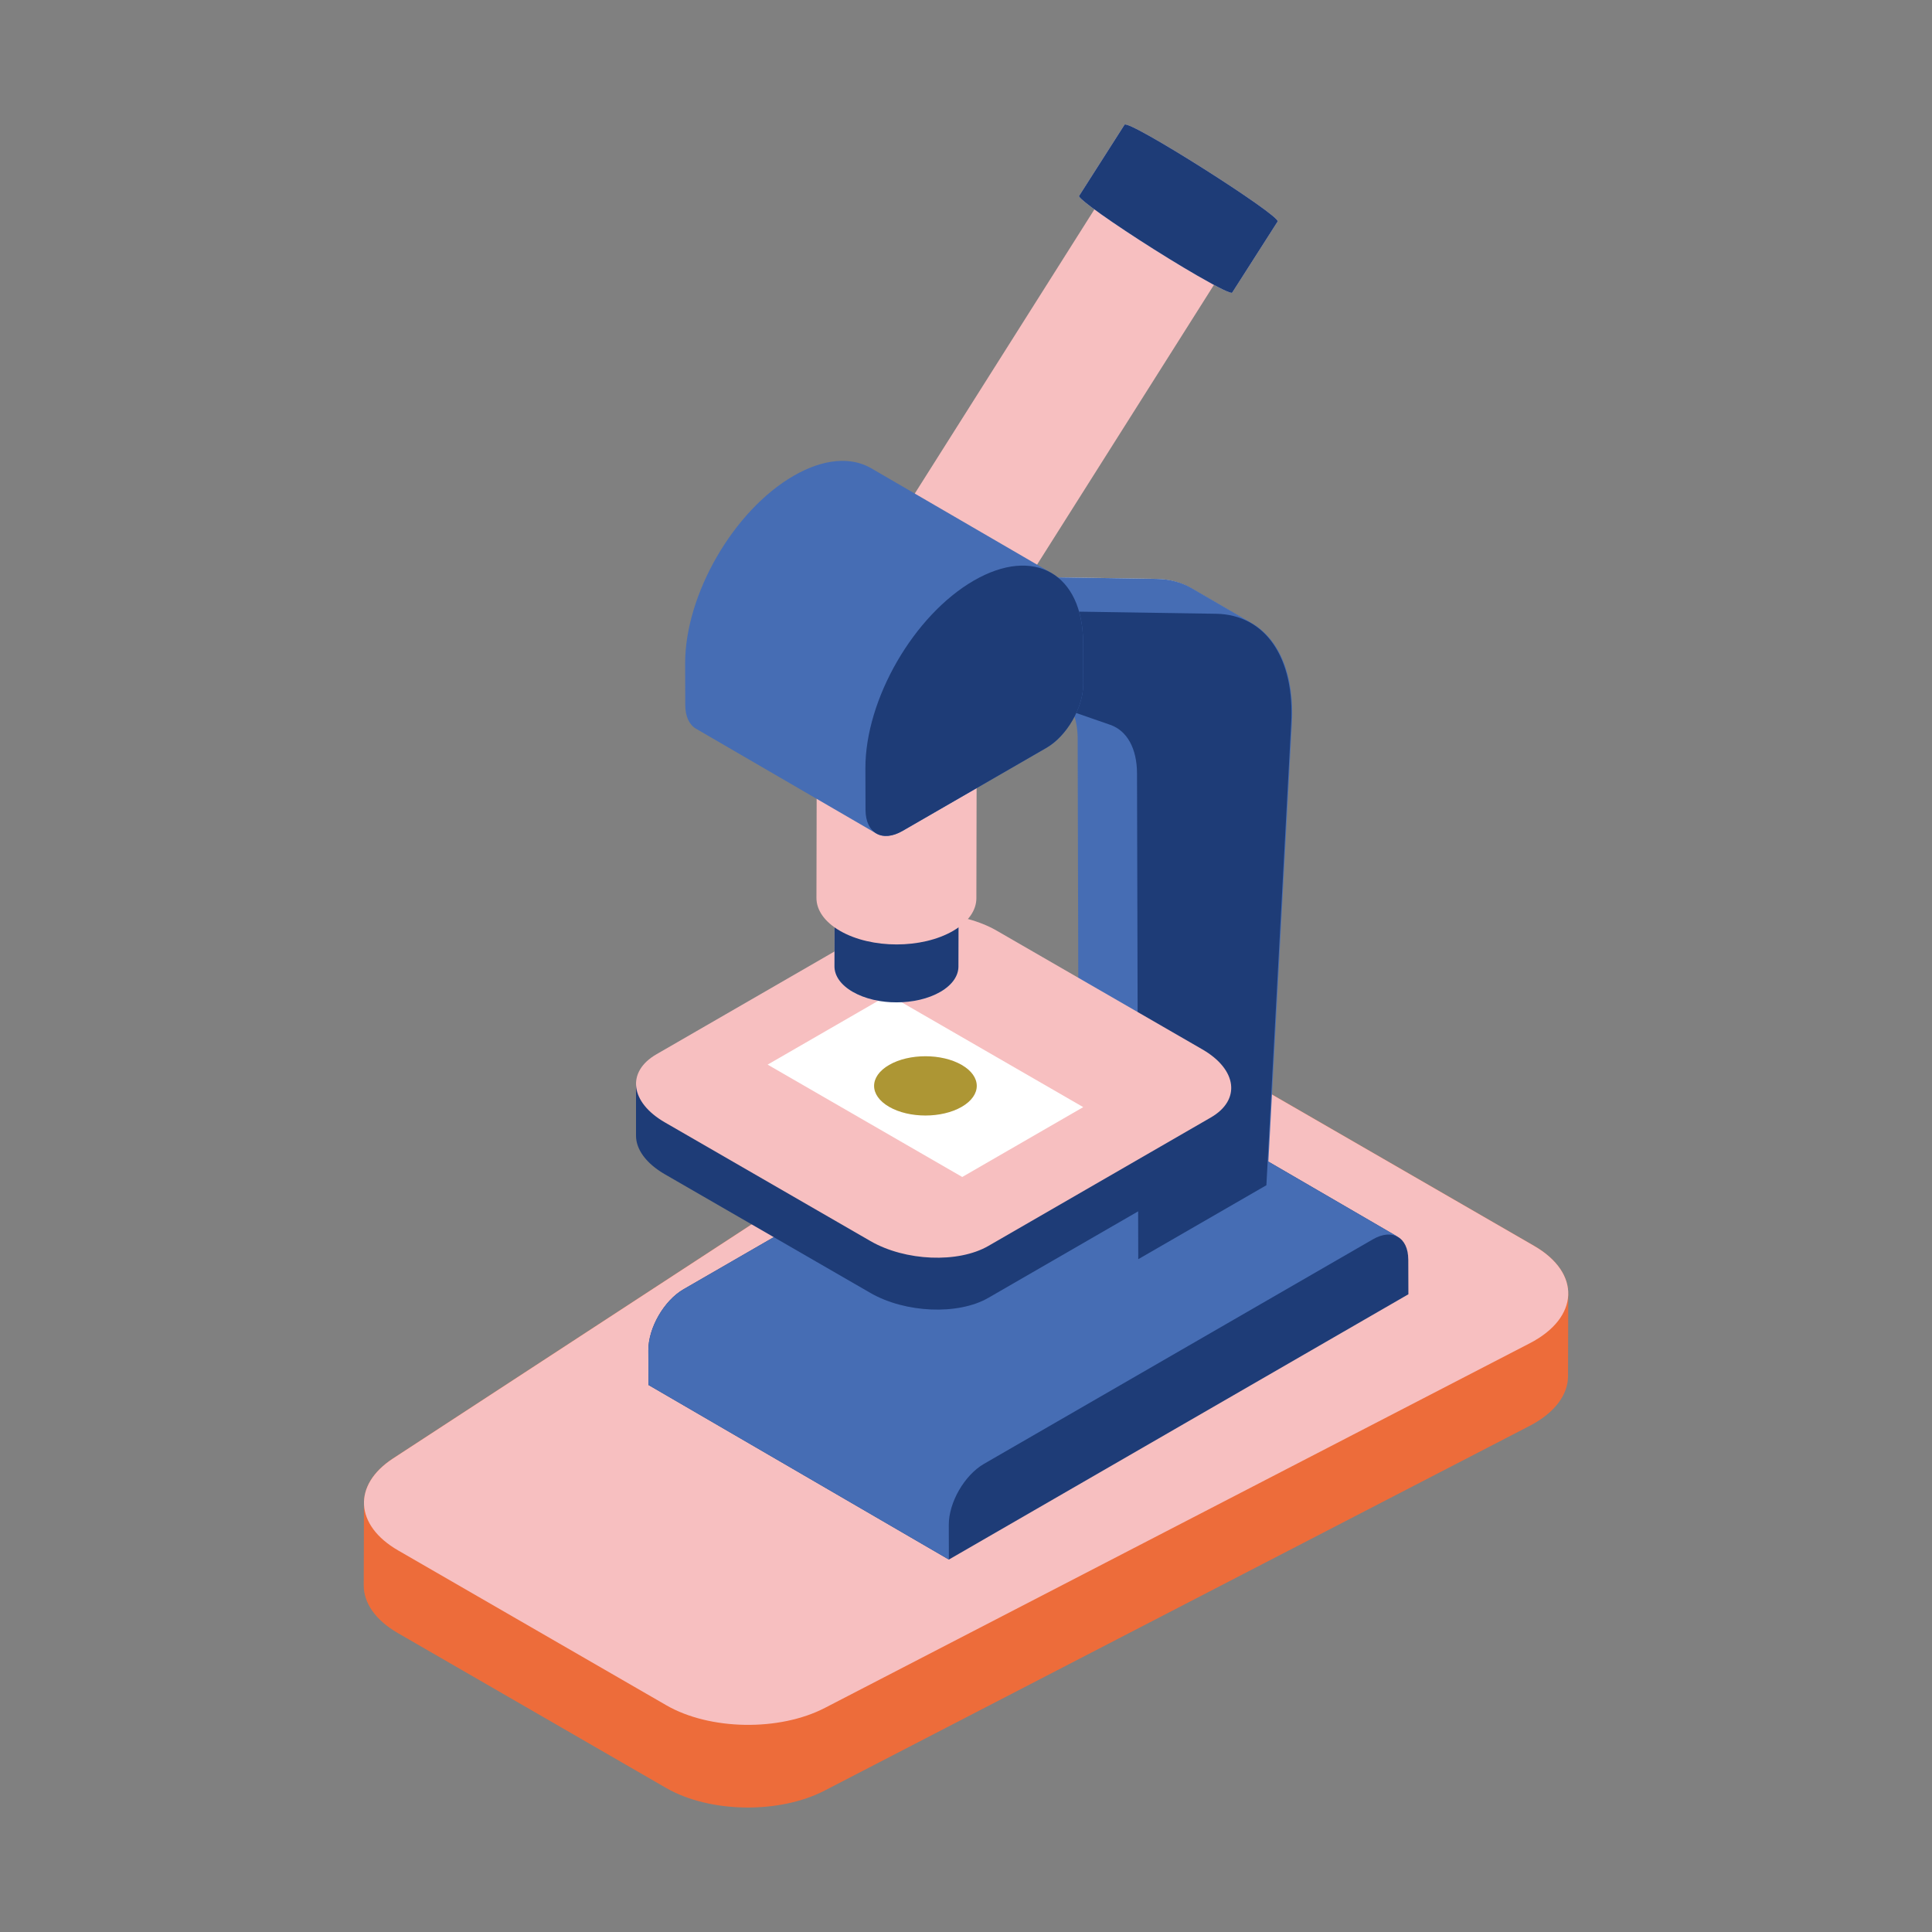 <?xml version="1.0" encoding="UTF-8"?>
<svg id="Livello_1" xmlns="http://www.w3.org/2000/svg" version="1.1" viewBox="0 0 1080 1080">
  <rect x="0" y="0" width="1080" height="1080" fill="#808080" stroke="none"/>
  <!-- Generator: Adobe Illustrator 29.5.1, SVG Export Plug-In . SVG Version: 2.1.0 Build 141)  -->
  <defs>
    <style>
      .st0 {
        fill: #ed6c3a;
      }

      .st1 {
        fill: #466db4;
      }

      .st2, .st3 {
        fill: #1e3c77;
      }

      .st4 {
        fill: #e7e6e6;
      }

      .st5, .st6 {
        fill: #f7bfc0;
      }

      .st7 {
        fill: #fff;
      }

      .st6, .st3 {
        fill-rule: evenodd;
      }

      .st8 {
        fill: #ad9634;
      }

      .st9 {
        fill: #d5cae5;
      }
    </style>
  </defs>
  <path class="st0" d="M876.63,723.55c.23-9.76-6.06-19.6-19.05-27.1l-193.33-111.62c-26.35-15.21-69.31-14.48-93.93,1.59l-350.64,228.88c-11.07,7.23-16.4,16.3-16.17,25.33,0-.2-.05-.41-.05-.61l-.13,46.21c-.03,9.67,6.37,19.33,19.07,26.66l149.94,86.57c24.28,14.02,63.21,14.67,88.68,1.46l394.03-203.83c14.25-7.37,21.46-17.56,21.49-27.78l.13-46.21c0,.15-.04.3-.04.44Z"/>
  <path class="st5" d="M857.58,696.45c26.38,15.23,25.26,40.12-2.4,54.43l-394.03,203.83c-25.47,13.21-64.39,12.56-88.68-1.46l-149.94-86.57c-24.28-14.02-25.53-36.57-2.85-51.38l350.64-228.88c24.62-16.07,67.58-16.8,93.93-1.59l193.33,111.62Z"/>
  <path class="st2" d="M787.23,704.12c-.02-6.26-2.24-10.65-5.81-12.7.04.01-167.9-97.58-167.9-97.58-3.6-2.09-8.58-1.79-14.07,1.38l-217.34,125.48c-10.92,6.31-19.72,21.58-19.68,34.13l.06,19.37,167.94,97.6,256.87-148.3-.06-19.37Z"/>
  <path class="st1" d="M613.52,593.84c-3.6-2.09-8.58-1.79-14.07,1.38l-217.34,125.48c-10.92,6.31-19.72,21.58-19.68,34.13l.06,19.37,167.94,97.6-.05-19.37c-.04-12.55,8.76-27.82,19.68-34.13l217.34-125.48c5.5-3.17,10.48-3.47,14.07-1.38l-167.94-97.6Z"/>
  <path class="st4" d="M665.73,328.78c-5.65-3.28-12.23-5.08-19.6-5.2l-157.82-2.42,33.59,19.52,157.82,2.42c7.37.11,13.95,1.92,19.6,5.2l-33.59-19.52Z"/>
  <path class="st1" d="M722.34,399.29c.01-1.46,0-2.91-.04-4.33,0-.02,0-.03,0-.05-.05-1.46-.14-2.89-.26-4.3-.02-.29-.05-.57-.07-.85-.26-2.83-.64-5.56-1.15-8.17-.04-.18-.07-.37-.11-.55-.55-2.69-1.22-5.26-2.03-7.7-.02-.07-.04-.13-.07-.2-3.79-11.35-10.34-19.92-19.13-24.94.08.04.17.08.25.12l-33.59-19.52c-5.65-3.28-12.23-5.09-19.6-5.2l-157.82-2.42.09,30.24,33.59,19.52,77.22,26.82c1.79,4.23,2.78,9.31,2.8,15.09l.69,271.55,33.59,19.52,71.63-41.35,13.83-257.7c.09-1.54.14-3.05.17-4.54,0-.35.01-.7.01-1.05Z"/>
  <path class="st5" d="M635.27,79.88l-127.11,201.09c-.34.27,1.33,1.89,5.37,4.93,10.04,7.55,30.76,20.94,46.25,29.88,9.56,5.52,14.87,8.04,15.19,7.39,0,.02,127.12-201.07,127.12-201.07,1.55-2.46-65.18-44.82-66.82-42.23Z"/>
  <path class="st9" d="M628.61,69.73l-25.38,39.77c-.44.35,1.7,2.42,6.88,6.32,12.86,9.67,39.41,26.83,59.25,38.28,12.25,7.07,19.05,10.3,19.45,9.47.01.02,25.39-39.74,25.39-39.74,1.99-3.15-83.5-57.41-85.6-54.1Z"/>
  <path class="st2" d="M628.61,69.73l-25.38,39.77c-.44.35,1.7,2.42,6.88,6.32,12.86,9.67,39.41,26.83,59.25,38.28,12.25,7.07,19.05,10.3,19.45,9.47.01.02,25.39-39.74,25.39-39.74,1.99-3.15-83.5-57.41-85.6-54.1Z"/>
  <path class="st2" d="M521.91,340.68l157.82,2.42c27.7.43,44.26,24.73,42.02,61.75l-13.83,257.7-71.63,41.35-.69-271.55c-.04-13.88-5.52-23.88-14.95-27.16l-98.66-34.27-.09-30.24Z"/>
  <path class="st3" d="M388.19,606.1l103.13-59.54c16.88-9.75,46.42-8.52,65.92,2.73l101.59,58.66,29.44.2v29.01c0,6.2-3.75,12.11-11.4,16.53l-124.37,71.81c-16.88,9.75-46.42,8.52-65.92-2.73l-114.91-66.34c-10.66-6.16-16.13-14.05-16.13-21.53v-29.01l32.64.22Z"/>
  <path class="st6" d="M557.23,520.28c-19.5-11.26-49.03-12.48-65.92-2.73l-124.37,71.81c-16.88,9.75-14.76,26.8,4.73,38.06l114.91,66.34c19.5,11.26,49.03,12.48,65.92,2.73l124.37-71.81c16.88-9.75,14.76-26.8-4.73-38.06l-114.91-66.34Z"/>
  <polygon class="st7" points="605.53 618.89 537.9 657.94 429.11 595.13 496.75 556.09 605.53 618.89"/>
  <path class="st8" d="M537.61,595.3c11.21,6.47,11.21,16.96,0,23.43s-29.37,6.47-40.58,0c-11.21-6.47-11.21-16.96,0-23.43,11.21-6.47,29.37-6.47,40.58,0Z"/>
  <g>
    <path class="st9" d="M466.62,489.12s-.15,51.05-.15,51.05c-.01,5.17,3.39,10.34,10.22,14.28,13.58,7.84,35.52,7.82,48.99,0,6.71-3.9,10.07-9,10.09-14.11l.14-51.1c0,.32-.05.64-.08.97.47-5.48-2.88-11.06-10.14-15.25-13.58-7.84-35.52-7.82-49.01.02-6.71,3.9-10.06,9.02-10.06,14.13Z"/>
    <path class="st9" d="M476.84,503.36c-13.58-7.84-13.62-20.55-.16-28.37,13.49-7.84,35.43-7.86,49.01-.02,13.58,7.84,13.62,20.55.13,28.39-13.47,7.82-35.41,7.84-48.99,0Z"/>
  </g>
  <g>
    <path class="st2" d="M466.62,489.12s-.15,51.05-.15,51.05c-.01,5.17,3.39,10.34,10.22,14.28,13.58,7.84,35.52,7.82,48.99,0,6.71-3.9,10.07-9,10.09-14.11l.14-51.1c0,.32-.05.64-.08.97.47-5.48-2.88-11.06-10.14-15.25-13.58-7.84-35.52-7.82-49.01.02-6.71,3.9-10.06,9.02-10.06,14.13Z"/>
    <path class="st2" d="M476.84,503.36c-13.58-7.84-13.62-20.55-.16-28.37,13.49-7.84,35.43-7.86,49.01-.02,13.58,7.84,13.62,20.55.13,28.39-13.47,7.82-35.41,7.84-48.99,0Z"/>
  </g>
  <g>
    <path class="st5" d="M456.59,409.66c0-.06-.19,92.28-.19,92.28-.02,6.67,4.38,13.34,13.19,18.43,17.52,10.12,45.83,10.1,63.2,0,8.66-5.03,12.99-11.61,13.01-18.21l.19-92.34c0,.42-.07.83-.11,1.25.61-7.07-3.72-14.27-13.08-19.67-17.52-10.12-45.83-10.1-63.24.02-8.66,5.03-12.98,11.63-12.98,18.24Z"/>
    <path class="st5" d="M469.78,428.03c-17.52-10.12-17.58-26.51-.21-36.61,17.41-10.12,45.71-10.14,63.23-.02,17.52,10.12,17.58,26.51.17,36.63-17.37,10.1-45.68,10.12-63.2,0Z"/>
  </g>
  <path class="st1" d="M605.47,359.31c-.05-19.25-6.88-32.76-17.86-39.08.11.05-100.65-58.5-100.65-58.5-11.07-6.43-26.39-5.52-43.3,4.24-33.62,19.41-60.77,66.43-60.66,105.06l.07,23.11c.02,6.5,2.32,11.07,6.02,13.22l100.76,58.56c3.7,2.17,8.92,1.9,14.67-1.43l80.42-46.43c11.41-6.59,20.63-22.56,20.59-35.63l-.07-23.11Z"/>
  <path class="st2" d="M544.42,324.52c33.59-19.39,60.94-3.84,61.05,34.79l.07,23.11c.04,13.08-9.18,29.05-20.59,35.63l-80.42,46.43c-11.38,6.57-20.66,1.28-20.7-11.79l-.07-23.11c-.11-38.63,27.03-85.65,60.66-105.06Z"/>
</svg>